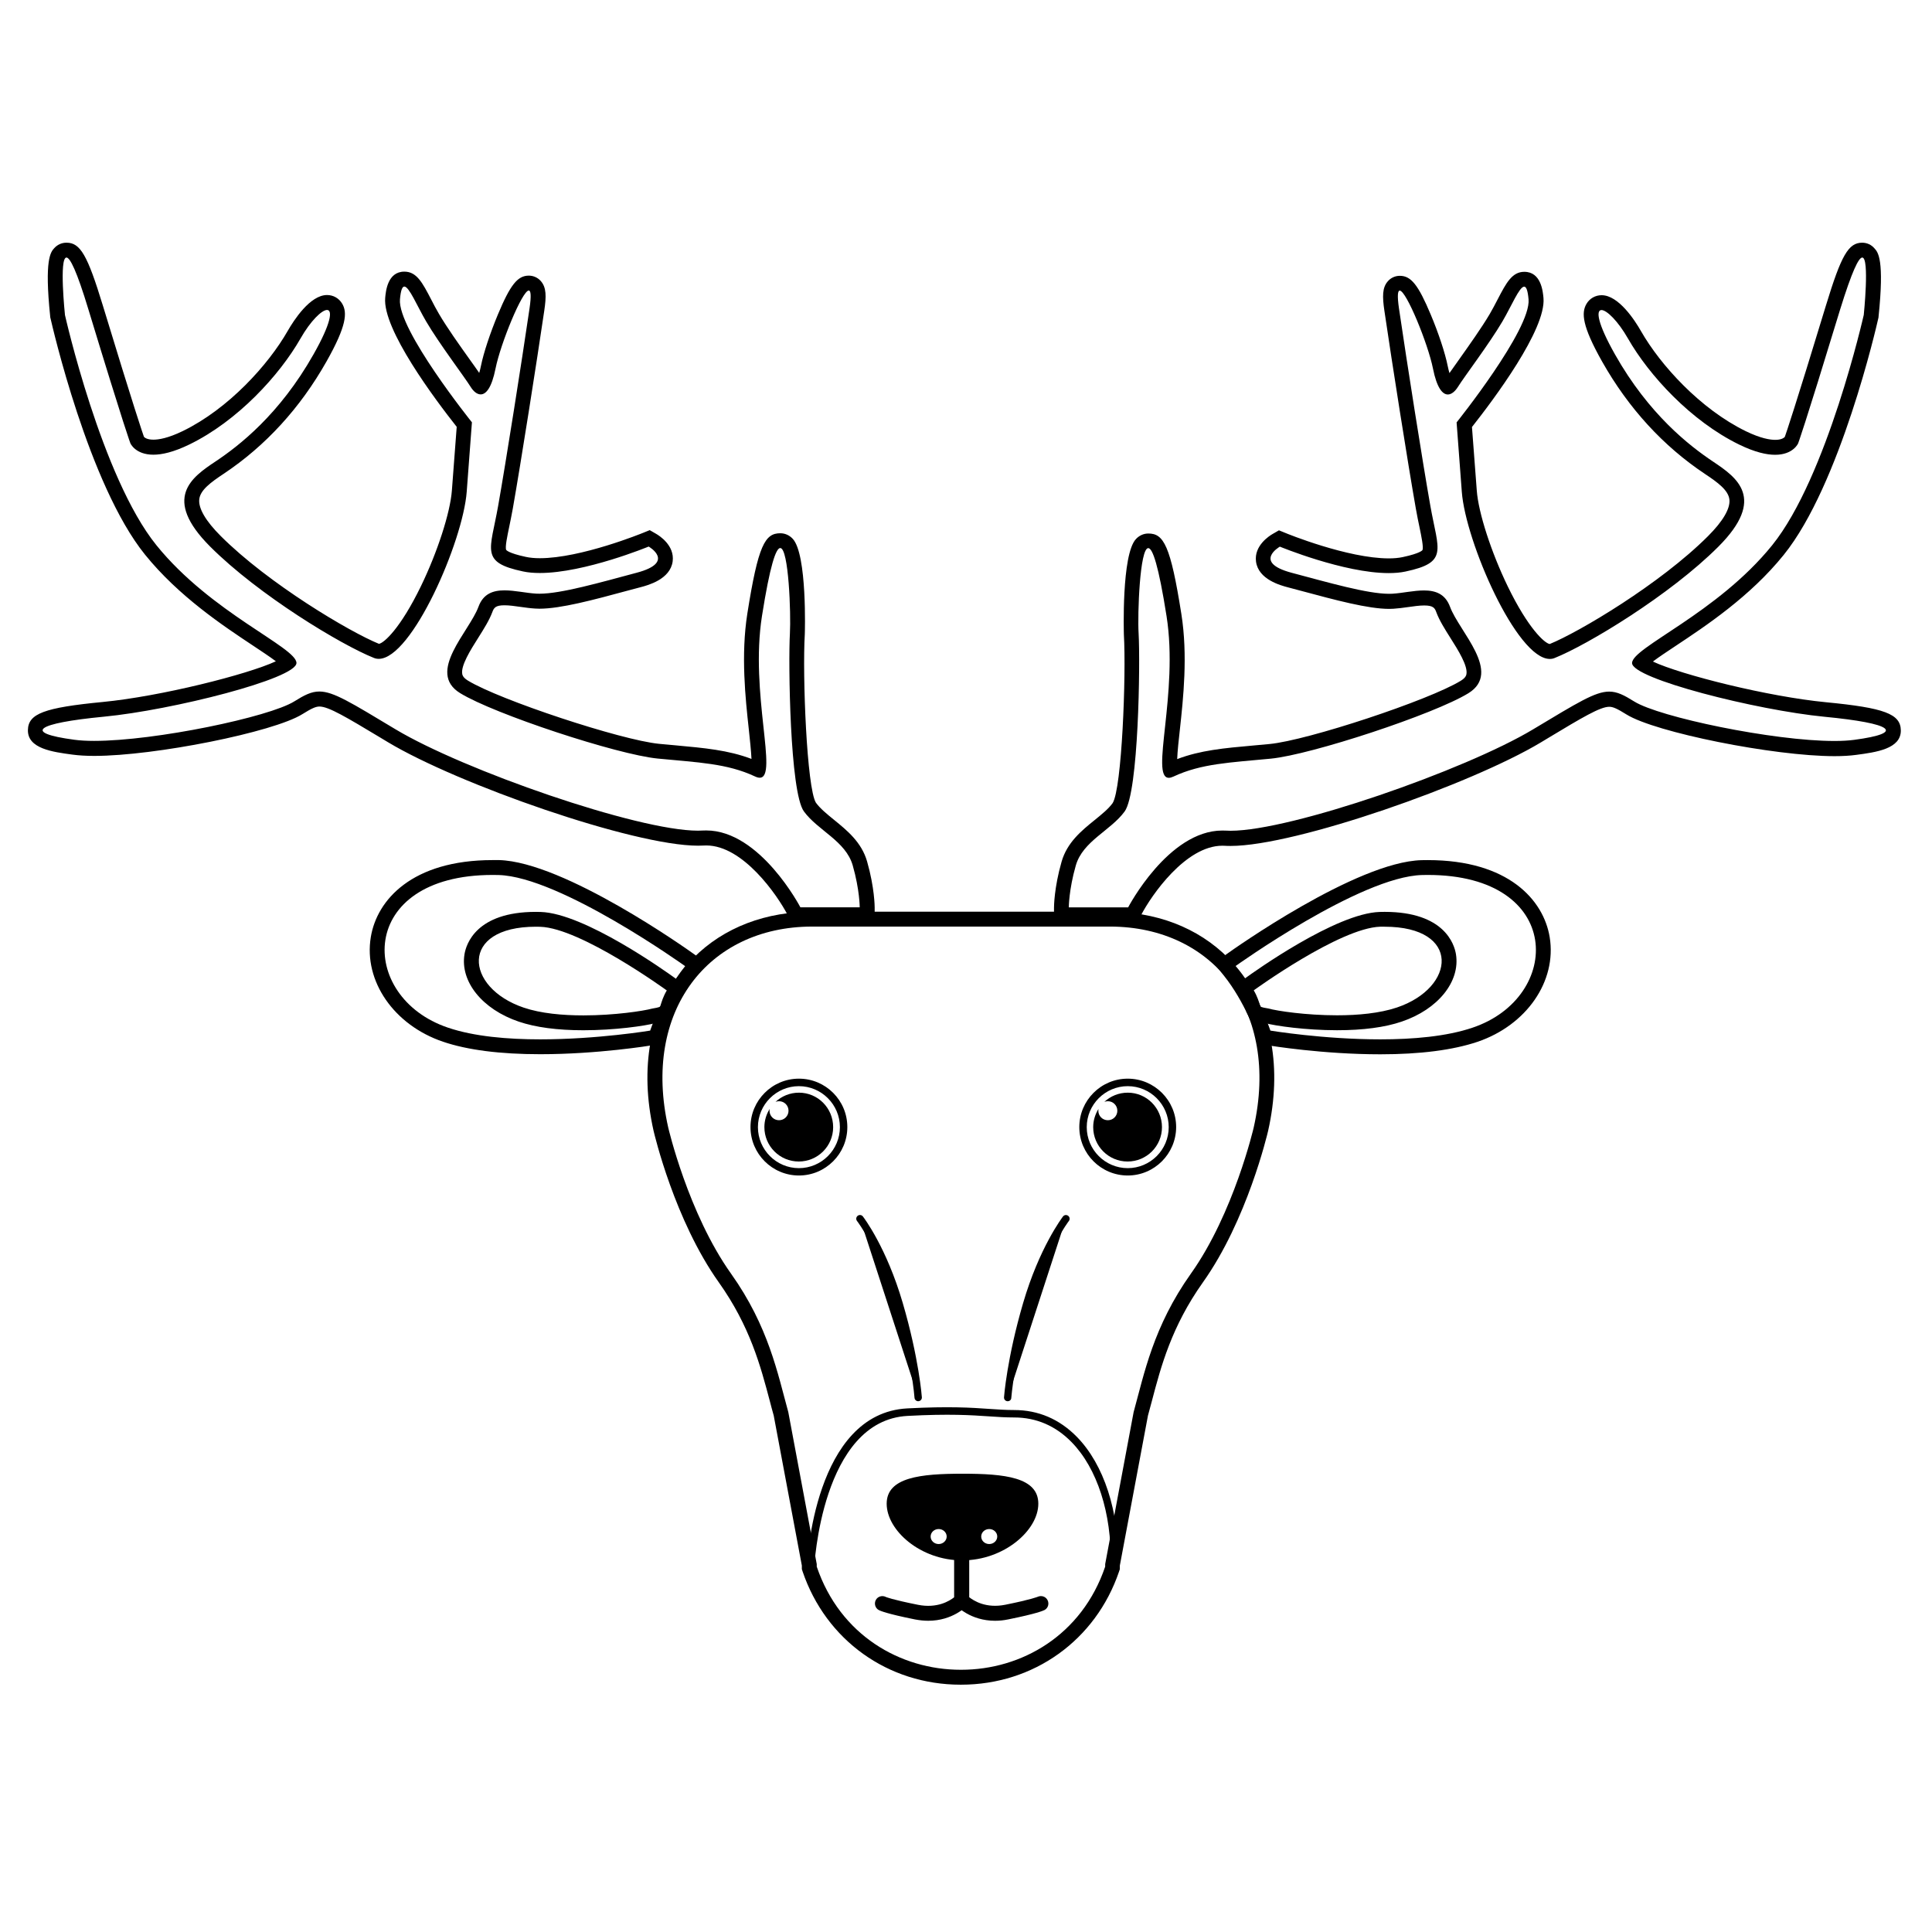 <?xml version="1.0" encoding="UTF-8"?>
<!-- Uploaded to: ICON Repo, www.iconrepo.com, Generator: ICON Repo Mixer Tools -->
<svg fill="#000000" width="800px" height="800px" version="1.1" viewBox="144 144 512 512" xmlns="http://www.w3.org/2000/svg">
 <g>
  <path d="m355.72 433.57c-2.402 0-4.566 0.926-6.199 2.441 0.297-0.117 0.609-0.176 0.926-0.176 1.398 0 2.519 1.121 2.519 2.519s-1.121 2.519-2.519 2.519c-1.398 0-2.519-1.121-2.519-2.519 0-0.156 0.02-0.316 0.039-0.473-0.867 1.398-1.398 3.051-1.398 4.82 0 5.039 4.074 9.113 9.113 9.113 5.039 0 9.113-4.074 9.113-9.113-0.004-5.039-4.035-9.133-9.074-9.133z"/>
  <path d="m355.72 455.52c-7.066 0-12.832-5.746-12.832-12.832 0-7.066 5.746-12.832 12.832-12.832s12.832 5.746 12.832 12.832c0 7.086-5.766 12.832-12.832 12.832zm0-23.676c-5.984 0-10.863 4.879-10.863 10.863s4.879 10.863 10.863 10.863 10.863-4.879 10.863-10.863c0-5.981-4.883-10.863-10.863-10.863z"/>
  <path d="m285.99 389.59c0.375 0 0.766 0 1.18 0.02 10.746 0.316 33.535 16.867 33.535 16.867-0.945 1.574-1.398 3.09-1.711 4.172-0.117 0.375-1.77 0.531-2.125 0.629-2.383 0.648-10.035 1.812-18.242 1.812-5.531 0-11.297-0.512-15.863-2.066-15.648-5.312-17.062-21.434 3.227-21.434m0-3.934c-15.824 0-18.461 8.582-18.895 11.219-1.199 7.262 4.723 14.602 14.387 17.871 4.469 1.516 10.215 2.281 17.121 2.281 8.227 0 16.234-1.121 19.168-1.91l0.195-0.039c1.398-0.234 4.016-0.668 4.781-3.324 0.277-0.926 0.609-2.066 1.32-3.246l1.852-3.09-2.914-2.125c-2.441-1.77-24.109-17.277-35.719-17.613-0.43-0.023-0.863-0.023-1.297-0.023z"/>
  <path d="m274.54 375.87c0.512 0 1.043 0 1.574 0.02 16.316 0.414 49.457 24.148 49.457 24.148-6.219 7.793-9.27 17.082-9.27 17.082s-13.992 2.32-29.125 2.32c-8.582 0-17.535-0.746-24.48-3.109-23.895-8.066-24.23-40.461 11.844-40.461m0-3.938c-21.312 0-30.66 10.547-32.273 20.41-1.93 11.672 6.141 23.32 19.148 27.73 6.496 2.203 15.152 3.305 25.742 3.305 15.273 0 29.184-2.281 29.777-2.383l2.344-0.395 0.746-2.262c0.02-0.078 2.934-8.738 8.621-15.863l2.578-3.246-3.367-2.422c-1.398-1.004-34.301-24.441-51.641-24.875h-1.676z"/>
  <path d="m510.95 389.59c20.289 0 18.895 16.137 3.246 21.41-4.566 1.535-10.332 2.066-15.863 2.066-8.207 0-15.863-1.141-18.242-1.812-0.375-0.098-2.027-0.254-2.125-0.629-0.316-1.082-0.766-2.578-1.711-4.172 0 0 22.789-16.551 33.535-16.867 0.375 0.004 0.77 0.004 1.16 0.004m0-3.934c-0.434 0-0.848 0-1.301 0.02-11.609 0.336-33.297 15.844-35.719 17.613l-2.914 2.125 1.852 3.09c0.707 1.18 1.043 2.32 1.32 3.246 0.766 2.637 3.387 3.09 4.781 3.324l0.195 0.039c2.953 0.789 10.941 1.91 19.168 1.91 6.906 0 12.676-0.766 17.121-2.281 9.664-3.266 15.566-10.629 14.387-17.871-0.43-2.656-3.086-11.215-18.891-11.215z"/>
  <path d="m522.41 375.87c36.074 0 35.738 32.395 11.867 40.461-6.945 2.363-15.902 3.109-24.48 3.109-15.113 0-29.125-2.32-29.125-2.32s-3.051-9.27-9.27-17.082c0 0 33.121-23.734 49.457-24.148 0.508-0.02 1.039-0.02 1.551-0.02m0-3.938c-0.551 0-1.102 0-1.672 0.02-17.32 0.434-50.242 23.871-51.641 24.875l-3.367 2.422 2.578 3.246c5.707 7.164 8.582 15.766 8.621 15.863l0.746 2.262 2.344 0.395c0.59 0.098 14.504 2.383 29.777 2.383 10.586 0 19.246-1.121 25.742-3.305 13.008-4.41 21.059-16.059 19.148-27.73-1.617-9.879-10.965-20.43-32.277-20.43z"/>
  <path d="m399.11 534.55c-11.098 0-20.133 0.926-20.133 7.949 0 7.047 8.914 15.016 20.016 15.016 11.098 0 20.172-7.969 20.172-15.016 0-7.023-8.957-7.949-20.055-7.949zm-6.356 18.637c-1.18 0-2.125-0.887-2.125-1.988 0-1.102 0.945-1.988 2.125-1.988 1.18 0 2.125 0.887 2.125 1.988 0 1.082-0.945 1.988-2.125 1.988zm13.402 0c-1.18 0-2.125-0.887-2.125-1.988 0-1.102 0.945-1.988 2.125-1.988 1.18 0 2.125 0.887 2.125 1.988 0 1.082-0.945 1.988-2.125 1.988z"/>
  <path d="m390 573.52c-1.102 0-2.262-0.117-3.523-0.355-7.438-1.496-9.211-2.281-9.586-2.481-0.945-0.512-1.301-1.711-0.789-2.676 0.512-0.945 1.711-1.301 2.676-0.789 0 0 1.574 0.688 8.48 2.066 5.117 1.023 8.383-1.023 9.605-1.988v-10.488c0-1.082 0.887-1.969 1.969-1.969s1.969 0.887 1.969 1.969v12.145l-0.512 0.57c-0.191 0.176-3.793 3.996-10.289 3.996z"/>
  <path d="m407.7 573.52c-6.496 0-10.098-3.816-10.273-4.016l-0.512-0.57v-12.145c0-1.082 0.887-1.969 1.969-1.969 1.082 0 1.969 0.887 1.969 1.969v10.488c1.219 0.965 4.488 3.031 9.605 1.988 6.945-1.398 8.48-2.086 8.562-2.106 0.965-0.434 2.125-0.059 2.598 0.906 0.473 0.945 0.137 2.086-0.789 2.598-0.375 0.195-2.164 0.984-9.586 2.481-1.281 0.273-2.441 0.375-3.543 0.375z"/>
  <path d="m371.91 466.97s6.102 7.891 10.41 22.613c4.309 14.719 5.019 24.777 5.019 24.777"/>
  <path d="m387.34 515.34c-0.512 0-0.945-0.395-0.984-0.906 0-0.098-0.766-10.137-4.981-24.562-4.211-14.367-10.176-22.219-10.254-22.297-0.336-0.434-0.254-1.043 0.176-1.379 0.434-0.336 1.043-0.254 1.379 0.176 0.254 0.336 6.258 8.207 10.566 22.945 4.289 14.641 5.059 24.875 5.059 24.973 0.039 0.551-0.375 1.004-0.906 1.043 0.004 0.008-0.016 0.008-0.055 0.008z"/>
  <path d="m426.49 466.97s-6.102 7.891-10.41 22.613c-4.309 14.719-5.019 24.777-5.019 24.777"/>
  <path d="m411.06 515.34h-0.078c-0.551-0.039-0.945-0.512-0.906-1.043 0-0.098 0.766-10.332 5.059-24.973 4.309-14.719 10.332-22.613 10.566-22.945 0.336-0.434 0.945-0.512 1.379-0.176 0.434 0.336 0.512 0.945 0.176 1.379-0.059 0.078-6.043 7.949-10.254 22.297-4.231 14.426-4.981 24.461-5 24.562 0.004 0.504-0.43 0.898-0.941 0.898z"/>
  <path d="m161.61 212.25c0.945 0 2.715 3.484 5.844 13.836 9.703 31.902 11.098 35.383 11.098 35.383s1.277 3.031 6.102 3.031c2.281 0 5.371-0.688 9.504-2.695 12.832-6.238 23.93-18.383 29.48-28.102 2.656-4.664 5.648-7.559 7.027-7.559 1.496 0 1.141 3.426-3.562 11.73-9.012 15.961-19.777 24.285-26.016 28.438-6.238 4.152-14.23 9.703-1.379 22.555 12.852 12.852 34.676 26.016 43.355 29.48 0.414 0.176 0.867 0.254 1.301 0.254 8.777 0 22.336-31.094 23.32-44.301 1.043-13.875 1.379-18.383 1.379-18.383s-19.777-24.621-19.07-32.609c0.215-2.402 0.609-3.367 1.16-3.367 1.277 0 3.367 5.137 5.785 9.25 3.465 5.902 10.055 14.562 11.789 17.34 0.707 1.141 1.652 1.988 2.656 1.988 1.418 0 2.914-1.73 3.938-6.848 1.32-6.613 7.086-20.684 8.816-20.684 0.531 0 0.688 1.359 0.195 4.742-2.086 14.23-6.238 40.582-8.324 52.367-2.086 11.789-4.859 14.918 6.594 17.34 1.359 0.297 2.856 0.414 4.469 0.414 11.867 0 28.832-7.008 28.832-7.008s7.281 4.152-3.129 6.926c-9.879 2.637-20.055 5.57-25.801 5.57-0.316 0-0.609 0-0.906-0.02-2.637-0.156-5.648-0.867-8.363-0.867-3.012 0-5.629 0.867-6.906 4.348-2.422 6.594-13.875 17.34-4.859 22.887 9.012 5.551 41.625 16.297 52.367 17.34 10.746 1.043 18.383 1.277 25.781 4.742 0.492 0.234 0.906 0.336 1.238 0.336 5.019 0-2.637-22.355 0.609-42.883 2.106-13.363 3.699-17.988 4.84-17.988 2.242 0 2.856 17.438 2.559 22.613-0.453 7.852 0 42.074 3.699 47.172 3.699 5.078 11.098 7.852 12.949 14.328 1.852 6.477 1.852 11.098 1.852 11.098h-15.723s-10.629-20.367-24.953-20.367c-0.316 0-0.629 0-0.945 0.02-0.395 0.02-0.828 0.039-1.258 0.039-16.098 0-62.129-16.059-80.137-26.863-11.809-7.086-16.453-10.016-20.191-10.016-2.125 0-3.957 0.945-6.633 2.617-6.613 4.133-36.781 10.469-53.059 10.469-1.969 0-3.719-0.098-5.215-0.297-13.875-1.852-10.176-4.387 7.852-6.121 18.027-1.73 50.992-10.055 50.992-14.23 0-4.172-22.555-13.188-37.117-31.211-14.566-18.02-24.23-61-24.23-61s-1.594-15.234 0.395-15.234m0-3.934c-1.238 0-2.402 0.512-3.246 1.457-0.926 1.023-2.637 2.934-1.062 18.105l0.02 0.234 0.059 0.234c0.414 1.789 10.078 44.121 25.051 62.641 8.934 11.059 20.762 18.895 28.594 24.09 2.066 1.379 4.469 2.953 6.082 4.172-7.519 3.504-30.562 9.309-45.875 10.785-15.508 1.496-19.758 3.09-19.836 7.438-0.098 4.922 6.535 5.809 11.848 6.516 1.613 0.215 3.543 0.336 5.727 0.336 16.098 0 47.527-6.297 55.145-11.059 2.461-1.535 3.562-2.027 4.547-2.027 2.422 0 7.262 2.914 16.078 8.207l2.086 1.258c18.461 11.078 64.906 27.414 82.164 27.414 0.531 0 1.023-0.02 1.496-0.039 0.234-0.02 0.473-0.02 0.688-0.02 9.762 0 18.812 13.188 21.473 18.262l1.102 2.106h22.043v-3.938c0-0.215-0.02-5.254-2.008-12.184-1.457-5.117-5.332-8.246-8.738-11.02-1.891-1.535-3.66-2.973-4.82-4.547-2.422-3.879-3.602-33.75-2.953-44.633 0.02-0.195 0.668-21.215-3.207-25.328-0.887-0.945-2.047-1.457-3.285-1.457-4.035 0-5.863 3.09-8.738 21.312-1.73 11-0.512 22.375 0.395 30.68 0.277 2.617 0.609 5.648 0.707 7.812-6.18-2.344-12.457-2.894-20.152-3.602-1.379-0.117-2.812-0.254-4.309-0.395-10.137-0.984-42.352-11.652-50.695-16.766-1.277-0.789-1.418-1.418-1.477-1.652-0.512-2.203 2.223-6.535 4.231-9.703 1.516-2.402 2.934-4.664 3.738-6.828 0.414-1.102 0.828-1.77 3.207-1.77 1.277 0 2.754 0.215 4.309 0.434 1.238 0.176 2.539 0.355 3.816 0.434 0.355 0.02 0.746 0.039 1.141 0.039 5.609 0 14.27-2.32 23.418-4.801l3.406-0.906c1.949-0.512 7.852-2.086 8.48-6.848 0.551-4.231-3.582-6.828-4.41-7.301l-1.672-0.965-1.789 0.727c-0.156 0.059-16.414 6.711-27.336 6.711-1.379 0-2.617-0.117-3.641-0.336-4.82-1.023-5.273-1.871-5.273-1.871-0.336-0.707 0.297-3.66 0.789-6.043 0.297-1.438 0.629-3.051 0.965-4.898 2.144-12.164 6.316-38.652 8.344-52.488 0.551-3.738 0.57-6.082-0.887-7.773-0.809-0.945-1.988-1.477-3.207-1.477-2.973 0-4.898 2.402-8.188 10.273-2.047 4.898-3.816 10.234-4.488 13.578-0.156 0.766-0.316 1.418-0.473 1.93-0.668-0.984-1.535-2.184-2.519-3.562-2.695-3.777-6.043-8.48-8.148-12.082-0.727-1.219-1.418-2.559-2.086-3.856-2.301-4.41-3.816-7.34-7.086-7.34-4.469 0-4.922 5.234-5.078 6.945-0.727 8.344 13.246 26.961 18.953 34.184-0.176 2.301-0.57 7.398-1.277 16.848-0.434 5.883-3.816 16.336-8.207 25.387-5.41 11.141-9.762 15.055-11.121 15.273-7.676-3.109-29.266-15.902-41.938-28.574-3.957-3.957-5.922-7.301-5.688-9.684 0.234-2.481 3.07-4.547 6.477-6.809 11.098-7.398 20.27-17.418 27.258-29.777 5.332-9.445 5.531-12.949 4.152-15.293-0.848-1.438-2.344-2.301-4.016-2.301-4.508 0-8.797 6.672-10.449 9.543-5.117 8.953-15.684 20.625-27.789 26.508-3.898 1.891-6.375 2.281-7.773 2.281-1.633 0-2.301-0.512-2.5-0.746l0.059 0.215c0-0.02-0.02-0.059-0.039-0.117l-0.02-0.098-0.02-0.02c-0.434-1.238-2.637-7.656-10.902-34.832-4.07-13.34-5.961-16.605-9.621-16.605z"/>
  <path d="m637.52 212.25c1.969 0 0.395 15.211 0.395 15.211s-9.703 43-24.285 61.047c-14.562 18.027-37.117 27.059-37.117 31.211s32.945 12.477 50.992 14.23c18.027 1.73 21.727 4.269 7.852 6.121-1.496 0.195-3.246 0.297-5.215 0.297-16.277 0-46.465-6.336-53.059-10.469-2.676-1.672-4.508-2.617-6.633-2.617-3.738 0-8.383 2.934-20.191 10.016-18.008 10.805-64.039 26.863-80.137 26.863-0.434 0-0.867-0.02-1.258-0.039-0.316-0.02-0.629-0.02-0.945-0.02-14.328 0-24.953 20.367-24.953 20.367h-15.723s0-4.625 1.852-11.098c1.852-6.477 9.25-9.25 12.949-14.328 3.699-5.078 4.152-39.301 3.699-47.172-0.316-5.195 0.316-22.633 2.559-22.613 1.16 0 2.734 4.644 4.84 17.988 3.246 20.527-4.43 42.883 0.609 42.883 0.355 0 0.766-0.117 1.238-0.336 7.398-3.465 15.035-3.699 25.781-4.742s43.355-11.789 52.367-17.34c9.012-5.551-2.422-16.297-4.859-22.887-1.277-3.465-3.898-4.348-6.906-4.348-2.715 0-5.727 0.707-8.363 0.867-0.297 0.02-0.59 0.02-0.906 0.02-5.766 0-15.941-2.953-25.801-5.57-10.41-2.773-3.129-6.926-3.129-6.926s16.965 7.008 28.832 7.008c1.594 0 3.109-0.117 4.469-0.414 11.453-2.422 8.68-5.551 6.594-17.34-2.086-11.789-6.238-38.16-8.324-52.367-0.492-3.367-0.336-4.742 0.195-4.742 1.73 0 7.5 14.07 8.816 20.684 1.023 5.098 2.519 6.848 3.938 6.848 0.984 0 1.93-0.848 2.656-1.988 1.73-2.773 8.324-11.453 11.789-17.34 2.422-4.113 4.508-9.25 5.785-9.25 0.551 0 0.945 0.965 1.16 3.367 0.688 7.969-19.07 32.609-19.07 32.609s0.355 4.508 1.379 18.383c0.984 13.207 14.543 44.301 23.32 44.301 0.453 0 0.887-0.078 1.301-0.254 8.68-3.465 30.523-16.648 43.355-29.48s4.859-18.383-1.379-22.555c-6.238-4.172-17.004-12.477-26.016-28.438-4.684-8.305-5.059-11.73-3.562-11.73 1.379 0 4.367 2.894 7.027 7.559 5.551 9.703 16.648 21.844 29.48 28.102 4.133 2.008 7.203 2.695 9.504 2.695 4.82 0 6.102-3.031 6.102-3.031s1.379-3.465 11.098-35.383c3.203-10.355 4.957-13.859 5.898-13.859m0-3.934c-3.66 0-5.551 3.266-9.625 16.629-8.266 27.18-10.469 33.613-10.902 34.832-0.195 0.215-0.828 0.789-2.539 0.789-1.398 0-3.879-0.395-7.773-2.281-12.082-5.883-22.672-17.555-27.789-26.508-1.633-2.875-5.945-9.543-10.449-9.543-1.672 0-3.188 0.867-4.016 2.301-1.379 2.344-1.18 5.844 4.152 15.293 6.988 12.359 16.156 22.375 27.258 29.777 3.406 2.262 6.219 4.328 6.477 6.809 0.234 2.383-1.73 5.727-5.688 9.684-12.676 12.676-34.262 25.465-41.938 28.574-1.34-0.195-5.707-4.113-11.121-15.273-4.387-9.055-7.773-19.504-8.207-25.387-0.707-9.445-1.102-14.543-1.277-16.848 5.707-7.223 19.68-25.84 18.953-34.184-0.156-1.711-0.609-6.945-5.078-6.945-3.246 0-4.781 2.914-7.086 7.34-0.668 1.301-1.379 2.637-2.086 3.856-2.125 3.602-5.473 8.305-8.148 12.082-0.984 1.379-1.832 2.578-2.519 3.562-0.156-0.531-0.316-1.16-0.473-1.93-0.668-3.344-2.422-8.68-4.488-13.578-3.305-7.871-5.215-10.273-8.188-10.273-1.238 0-2.402 0.531-3.207 1.477-1.457 1.672-1.438 4.016-0.887 7.773 2.027 13.836 6.199 40.324 8.344 52.488 0.316 1.832 0.668 3.465 0.965 4.898 0.492 2.383 1.102 5.332 0.789 6.043 0 0-0.453 0.848-5.273 1.871-1.023 0.215-2.262 0.336-3.641 0.336-10.961 0-27.18-6.633-27.336-6.711l-1.789-0.727-1.672 0.965c-0.828 0.473-4.961 3.07-4.41 7.301 0.609 4.762 6.535 6.336 8.48 6.848l3.406 0.906c9.152 2.461 17.809 4.801 23.418 4.801 0.395 0 0.789-0.02 1.141-0.039 1.258-0.078 2.559-0.254 3.816-0.434 1.555-0.215 3.012-0.434 4.309-0.434 2.383 0 2.812 0.668 3.207 1.77 0.809 2.184 2.223 4.43 3.738 6.828 2.008 3.168 4.742 7.5 4.231 9.703-0.059 0.234-0.195 0.867-1.477 1.652-8.344 5.137-40.562 15.805-50.695 16.766-1.496 0.137-2.934 0.277-4.309 0.395-7.715 0.688-14.012 1.258-20.152 3.602 0.078-2.144 0.414-5.176 0.707-7.793 0.906-8.305 2.144-19.699 0.395-30.68-2.875-18.223-4.703-21.312-8.738-21.312-1.238 0-2.402 0.512-3.285 1.457-3.879 4.113-3.207 25.133-3.207 25.328 0.629 10.863-0.531 40.738-2.973 44.652-1.121 1.555-2.914 2.992-4.801 4.527-3.406 2.754-7.281 5.902-8.738 11.02-1.988 6.926-2.008 11.965-2.008 12.184v3.938h22.043l1.102-2.106c2.656-5.078 11.711-18.262 21.473-18.262 0.234 0 0.453 0 0.688 0.02 0.473 0.039 0.984 0.039 1.516 0.039 17.258 0 63.703-16.336 82.164-27.414l2.086-1.258c8.797-5.293 13.656-8.207 16.078-8.207 0.984 0 2.086 0.492 4.547 2.027 7.617 4.762 39.047 11.059 55.145 11.059 2.184 0 4.113-0.117 5.727-0.336 5.312-0.707 11.926-1.594 11.848-6.516-0.078-4.348-4.348-5.945-19.836-7.438-15.332-1.477-38.355-7.262-45.875-10.785 1.633-1.219 4.016-2.812 6.082-4.172 7.832-5.195 19.68-13.027 28.594-24.09 14.977-18.539 24.66-60.852 25.051-62.641l0.059-0.234 0.02-0.234c1.574-15.172-0.137-17.082-1.062-18.105-0.84-0.992-1.98-1.504-3.242-1.523z"/>
  <path d="m438.2 389.55c27.531 0.059 44.988 22.453 38.043 53.254 0 0-5.254 22.711-16.648 38.73-9.957 14.031-12.359 26.488-15.172 36.684l-7.539 40.285v0.668c-6.18 18.223-22.18 27.336-38.16 27.336h-0.059-0.059c-15.98 0-31.98-9.113-38.16-27.336v-0.668l-7.539-40.285c-2.812-10.195-5.215-22.672-15.172-36.684-11.395-16.02-16.648-38.73-16.648-38.73-6.965-30.801 10.508-53.176 38.043-53.254h79.07m0-3.934h-83.051v0.156c-12.418 0.945-23.066 6.297-30.23 15.293-8.719 10.922-11.453 26.055-7.715 42.605 0.234 0.984 5.57 23.676 17.277 40.148 8.305 11.691 11.078 22.219 13.539 31.508 0.336 1.301 0.668 2.559 1.023 3.797l7.457 39.773v0.945l0.195 0.609c6.18 18.223 22.633 30.012 41.879 30.012h0.117c19.246 0 35.699-11.789 41.879-30.012l0.195-0.59v-0.945l7.457-39.773c0.336-1.238 0.668-2.5 1.023-3.797 2.441-9.289 5.234-19.797 13.539-31.508 11.711-16.473 17.043-39.164 17.277-40.129 3.738-16.57 1.004-31.703-7.715-42.629-7.164-8.992-17.789-14.348-30.23-15.293v-0.156z"/>
  <path d="m359.77 559.59-1.969-0.078c0.078-1.672 2.008-40.973 26.648-42.273 11.16-0.59 17.043-0.195 21.746 0.137 2.32 0.156 4.309 0.297 6.555 0.297 6.414 0 12.023 2.402 16.648 7.125 7.144 7.301 11.219 19.836 10.902 33.516l-1.969-0.039c0.297-13.164-3.562-25.172-10.352-32.098-4.231-4.328-9.367-6.535-15.23-6.535-2.301 0-4.348-0.137-6.691-0.297-4.664-0.316-10.469-0.707-21.512-0.117-22.852 1.18-24.758 39.969-24.777 40.363z"/>
  <path d="m442.86 433.57c-2.402 0-4.566 0.926-6.199 2.441 0.297-0.117 0.609-0.176 0.926-0.176 1.398 0 2.519 1.121 2.519 2.519s-1.121 2.519-2.519 2.519c-1.398 0-2.519-1.121-2.519-2.519 0-0.156 0.02-0.316 0.039-0.473-0.867 1.398-1.398 3.051-1.398 4.82 0 5.039 4.074 9.113 9.113 9.113 5.039 0 9.113-4.074 9.113-9.113-0.004-5.039-4.039-9.133-9.074-9.133z"/>
  <path d="m442.86 455.52c-7.066 0-12.832-5.746-12.832-12.832 0-7.066 5.746-12.832 12.832-12.832 7.066 0 12.832 5.746 12.832 12.832-0.023 7.086-5.769 12.832-12.832 12.832zm0-23.676c-5.984 0-10.863 4.879-10.863 10.863s4.879 10.863 10.863 10.863 10.863-4.879 10.863-10.863c0-5.981-4.883-10.863-10.863-10.863z"/>
 </g>
</svg>